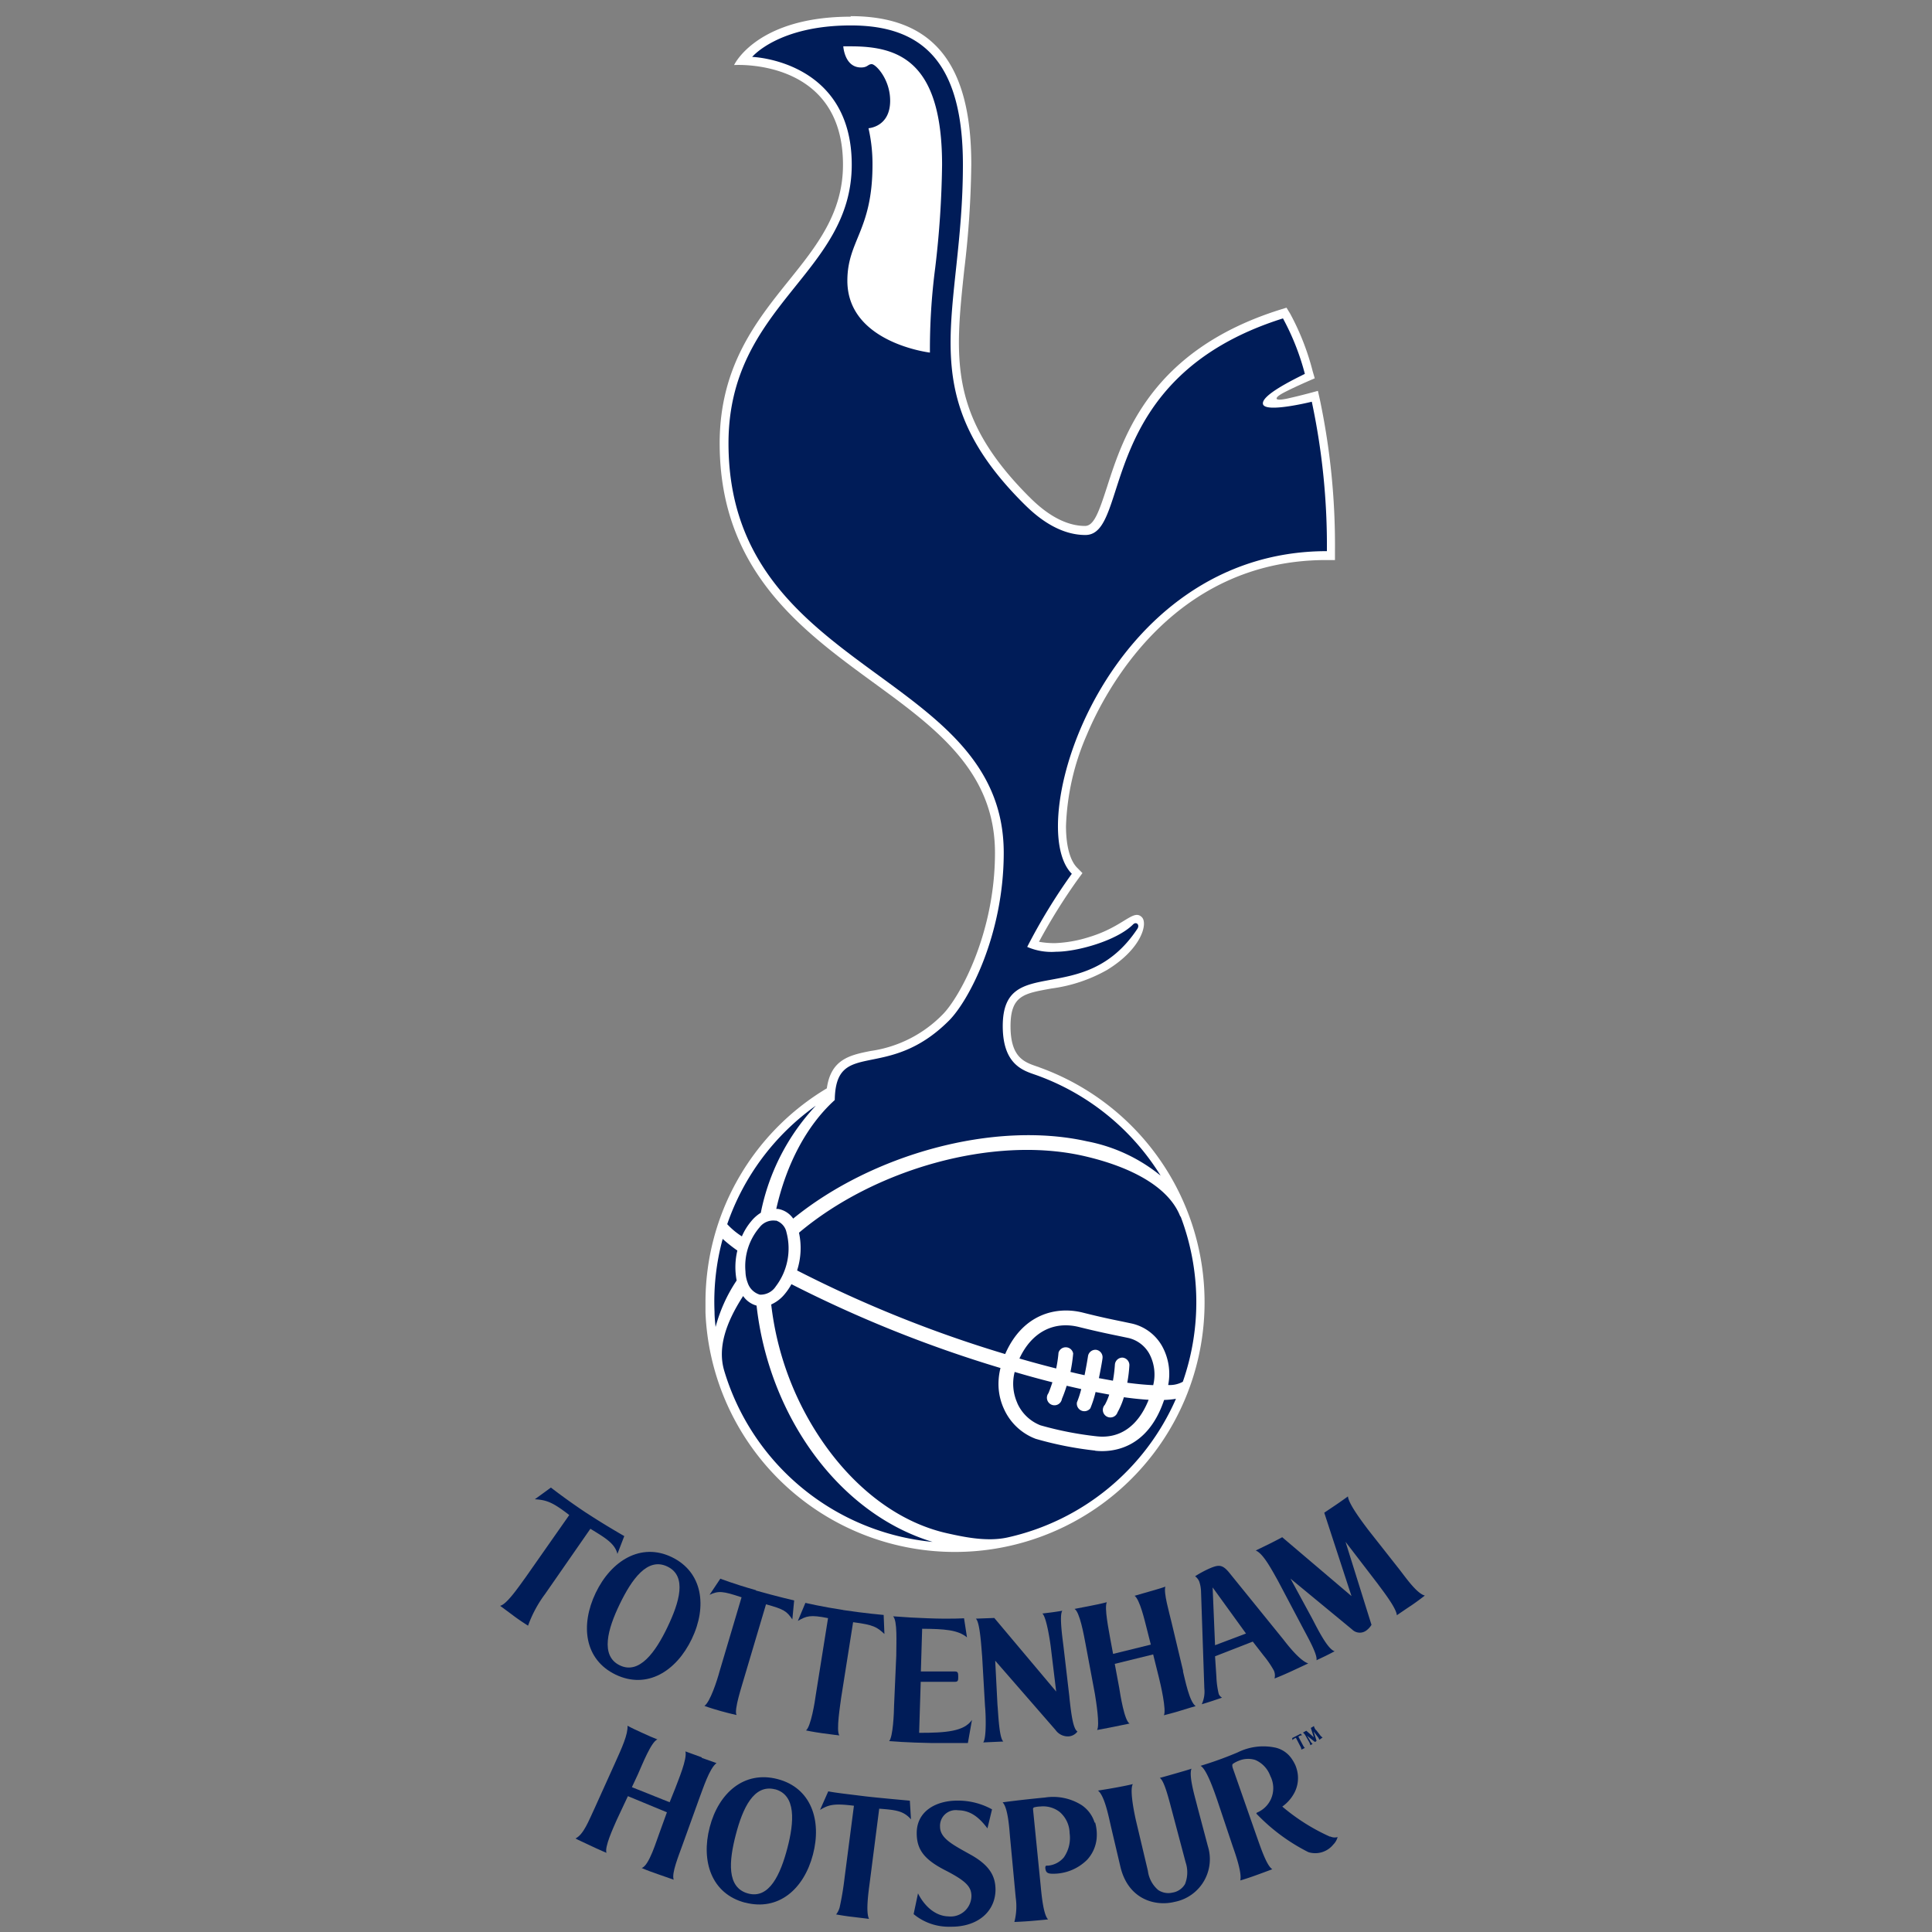 <svg xmlns="http://www.w3.org/2000/svg" viewBox="0 0 256 256"><rect x="0" y="0" width="256" height="256" fill="#808080" stroke="none"/><title>Voetbalpoules.nl | Tottenham Hotspur | Design4les.nl</title><g id="Layer_1" data-name="Layer 1"><path id="path8066" d="M100.25,173a3.18,3.18,0,0,1-1.78-1.27c-2.38,3.67-3.38,6.95-2.51,9.89a32,32,0,0,0,27.61,22.69c-12.47-3.79-21.7-16.78-23.32-31.31m-2.55-7.3a19,19,0,0,1-1.94-1.54,31.58,31.58,0,0,0-1.08,9.67c0,.68.07,1.35.14,2a20.46,20.46,0,0,1,2.79-6.16A9.42,9.42,0,0,1,97.7,165.72Zm.61-1.89a8.05,8.05,0,0,1,1.24-2,5,5,0,0,1,1.26-1.11,29,29,0,0,1,7.29-14.19,32.09,32.09,0,0,0-11.74,15.7A9.73,9.73,0,0,0,98.31,163.83Zm46.81,28.4a46.26,46.26,0,0,1-7.89-1.56,7.5,7.5,0,0,1-4.19-3.94,7.88,7.88,0,0,1-.73-3,8.64,8.64,0,0,1,.26-2.44,165.9,165.9,0,0,1-27.7-11.11,8,8,0,0,1-.88,1.3,4.9,4.9,0,0,1-1.8,1.39,40.11,40.11,0,0,0,6.16,17.21c4.45,6.88,10.52,11.6,17.08,13.09,2.32.52,5.36,1.17,8.08.57a31.93,31.93,0,0,0,22.31-18.37,12,12,0,0,1-1.57.15C152,192.22,147.12,192.45,145.12,192.23Zm13.34-21a31.9,31.9,0,0,0-2.06-10.06c-1.47-3.85-6.38-6.58-12.85-8.05-12-2.71-27.68,1.76-37.68,10.18a9.64,9.64,0,0,1-.25,5,163.09,163.09,0,0,0,27.57,11.08c2.33-5.34,6.79-6.36,10.26-5.5,2.49.63,4.09.95,5.26,1.19l1.28.27a6.17,6.17,0,0,1,4,3,7.6,7.6,0,0,1,.8,5.14,3.58,3.58,0,0,0,1.94-.43A31.77,31.77,0,0,0,158.46,171.25Zm-5.67,12.29a5.86,5.86,0,0,0-.51-4.18,4.29,4.29,0,0,0-2.72-2.08l-1.24-.26c-1.12-.23-2.81-.57-5.34-1.2-3.39-.85-6.3.7-7.91,4.17q2.49.72,4.87,1.32a17.55,17.55,0,0,0,.31-2.1,1,1,0,0,1,1.94.11,20.33,20.33,0,0,1-.36,2.45l.93.22.94.21c.28-1.37.46-2.53.46-2.55a1,1,0,0,1,1.1-.81,1,1,0,0,1,.82,1.1c0,.09-.19,1.26-.48,2.65l1.86.34a18.82,18.82,0,0,0,.26-2.14,1,1,0,0,1,1-.92,1,1,0,0,1,.92,1,18.1,18.1,0,0,1-.28,2.33C150.72,183.4,151.85,183.5,152.79,183.54Zm-18,2.37a5.6,5.6,0,0,0,3.06,2.93,45,45,0,0,0,7.47,1.46c3.08.34,5.49-1.37,6.87-4.84-1-.06-2.14-.18-3.28-.34a9.92,9.92,0,0,1-.84,2,1,1,0,1,1-1.68-1,7.84,7.84,0,0,0,.58-1.35l-1.81-.34a14.37,14.37,0,0,1-.69,2.15,1,1,0,0,1-1.78-.78,13.07,13.07,0,0,0,.57-1.76l-.93-.21-1-.23a17.56,17.56,0,0,1-.63,1.74,1,1,0,1,1-1.79-.75c.21-.49.38-1,.53-1.45-1.63-.41-3.31-.87-5-1.37A6.25,6.25,0,0,0,134.8,185.91Zm-32-24.18a2.27,2.27,0,0,0-2.13.85,7.91,7.91,0,0,0-1.89,5.9h0a4.42,4.42,0,0,0,.29,1.47,2.43,2.43,0,0,0,1.62,1.58,2.4,2.4,0,0,0,2.1-1.09,8.3,8.3,0,0,0,1.42-7.18A2.07,2.07,0,0,0,102.82,161.73Z" style="fill:#001c58"/><path id="path8068" d="M112.74,2.21c-12.51,0-15.47,6.41-15.47,6.41s14.43-1,14.43,13.21c0,6.41-3.49,10.76-7.19,15.36-4.29,5.34-9.15,11.39-9.15,21.55,0,16.82,10.8,24.71,20.33,31.67C124,96.47,131.84,102.2,131.84,113s-4.76,19.25-6.93,21.42a16.58,16.58,0,0,1-9.55,4.84c-2.71.54-5.26,1.07-5.8,4.95a33,33,0,0,0-16.08,28.34c0,.46,0,.91,0,1.37a33.08,33.08,0,1,0,44.32-32.46l0,0-.17-.07-.3-.1c-1.61-.56-3.43-1.19-3.43-5.31s1.82-4.34,5.43-5a20.35,20.35,0,0,0,7.35-2.45c4.59-2.8,5.45-6.18,4.62-7-1.14-1.14-2.39,1.25-7,2.64a17.14,17.14,0,0,1-4.47.8,11.43,11.43,0,0,1-2.16-.18,77.19,77.19,0,0,1,5.17-8.3l.59-.8-.7-.71c-.94-.94-1.48-2.89-1.48-5.51A32.84,32.84,0,0,1,144,97.39c2.26-5.43,11.2-23.18,31.72-23.18h1.17V73a93.54,93.54,0,0,0-2-20.05l-.26-1.16s-2,.56-3.65.93c-.2.05-1.75.43-1.82.1s1.14-.89,1.55-1.1c1.56-.77,3.5-1.59,3.5-1.59l-.27-.93a33.35,33.35,0,0,0-3-7.66l-.47-.77-.87.27c-17.09,5.38-20.74,16.72-22.92,23.5-1.07,3.29-1.72,5.15-2.91,5.15-3.53,0-6.45-2.92-7.41-3.87-10.65-10.66-9.83-18.34-8.6-30a127,127,0,0,0,.94-14.06c0-13.39-5.09-19.62-16-19.62" style="fill:#fff"/><path id="path8070" d="M133,113c0,10.8-4.6,19.58-7.26,22.24-8.25,8.25-15,2.24-15.13,10.52-3.74,3.39-6.43,8.54-7.75,14.43l.24,0a3.06,3.06,0,0,1,2,1.28c10.47-8.53,26.6-13,38.93-10.24a21.9,21.9,0,0,1,9.76,4.55,32.06,32.06,0,0,0-16.41-13.3c-1.63-.58-4.51-1.25-4.51-6.52,0-9.83,10.75-2.18,17.84-12.89.35-.53-.15-1-.57-.58-2.14,2.15-7.41,3.62-10.19,3.62a8.07,8.07,0,0,1-3.84-.64,76.61,76.61,0,0,1,5.91-9.69c-6.58-6.58,4.5-42.75,33.8-42.75a91.41,91.41,0,0,0-2-19.8c-.69.17-6.21,1.47-6.47.31s4.07-3.26,5.55-4A32.67,32.67,0,0,0,170,42.19c-25.11,7.91-20.06,28.7-26.18,28.7-4,0-7.11-3.1-8.23-4.21-15-15-8-24.93-8-44.86,0-13.42-5.21-18.45-14.84-18.45S99.67,7.54,99.67,7.54s13.19.43,13.19,14.28c0,14.51-16.33,18.52-16.33,36.92C96.53,89.38,133,88.8,133,113M115.61,21.83a21.16,21.16,0,0,0-.53-4.84s2.87-.15,2.87-3.64c0-2.88-1.92-4.85-2.44-4.85s-.52.44-1.42.44c-2.19,0-2.35-2.8-2.35-2.8h1c6.28,0,12.09,1.9,12.09,15.7a126.57,126.57,0,0,1-.91,13.65,83.25,83.25,0,0,0-.7,11.23s-10.94-1.29-10.94-9.52C112.28,31.85,115.61,30.55,115.61,21.83ZM100.25,173a3.18,3.18,0,0,1-1.78-1.27c-2.38,3.67-3.38,6.95-2.51,9.89a32,32,0,0,0,27.61,22.69C111.1,200.54,101.87,187.55,100.25,173Zm-2.55-7.3a19,19,0,0,1-1.94-1.54,31.58,31.58,0,0,0-1.08,9.67c0,.68.07,1.35.14,2a20.46,20.46,0,0,1,2.79-6.16A9.42,9.42,0,0,1,97.7,165.72Zm.61-1.89a8.05,8.05,0,0,1,1.24-2,5,5,0,0,1,1.26-1.11,29,29,0,0,1,7.29-14.19,32.09,32.09,0,0,0-11.74,15.7A9.73,9.73,0,0,0,98.31,163.83Zm46.81,28.4a46.26,46.26,0,0,1-7.89-1.56,7.5,7.5,0,0,1-4.19-3.94,7.88,7.88,0,0,1-.73-3,8.64,8.64,0,0,1,.26-2.44,165.9,165.9,0,0,1-27.7-11.11,8,8,0,0,1-.88,1.3,4.9,4.9,0,0,1-1.8,1.39,40.11,40.11,0,0,0,6.16,17.21c4.45,6.88,10.52,11.6,17.08,13.09,2.32.52,5.36,1.17,8.08.57a31.93,31.93,0,0,0,22.31-18.37,12,12,0,0,1-1.57.15C152,192.22,147.12,192.45,145.12,192.23Zm11.28-31c-1.47-3.85-6.38-6.58-12.85-8.05-12-2.71-27.68,1.76-37.68,10.18a9.64,9.64,0,0,1-.25,5,163.09,163.09,0,0,0,27.57,11.08c2.33-5.34,6.79-6.36,10.26-5.5,2.49.63,4.09.95,5.26,1.19l1.28.27a6.17,6.17,0,0,1,4,3,7.6,7.6,0,0,1,.8,5.14,3.58,3.58,0,0,0,1.94-.43,32,32,0,0,0-.3-21.92Zm-21.6,24.72a5.6,5.6,0,0,0,3.06,2.93,45,45,0,0,0,7.47,1.46c3.08.34,5.49-1.37,6.87-4.84-1-.06-2.14-.18-3.28-.34a9.92,9.92,0,0,1-.84,2,1,1,0,1,1-1.68-1,7.84,7.84,0,0,0,.58-1.35l-1.81-.34a14.37,14.37,0,0,1-.69,2.15,1,1,0,0,1-1.78-.78,13.07,13.07,0,0,0,.57-1.76l-.93-.21-1-.23a17.56,17.56,0,0,1-.63,1.74,1,1,0,1,1-1.79-.75c.21-.49.38-1,.53-1.45-1.63-.41-3.31-.87-5-1.37A6.25,6.25,0,0,0,134.8,185.91Zm18-2.37a5.86,5.86,0,0,0-.51-4.18,4.29,4.29,0,0,0-2.72-2.08l-1.24-.26c-1.12-.23-2.81-.57-5.34-1.2-3.39-.85-6.3.7-7.91,4.17q2.49.72,4.87,1.32a17.55,17.55,0,0,0,.31-2.1,1,1,0,0,1,1.94.11,20.33,20.33,0,0,1-.36,2.45l.93.22.94.21c.28-1.37.46-2.53.46-2.55a1,1,0,0,1,1.1-.81,1,1,0,0,1,.82,1.1c0,.09-.19,1.26-.48,2.65l1.86.34a18.82,18.82,0,0,0,.26-2.14,1,1,0,0,1,1-.92,1,1,0,0,1,.92,1,18.1,18.1,0,0,1-.28,2.33C150.72,183.4,151.85,183.5,152.79,183.54Zm-50-21.81a2.27,2.27,0,0,0-2.13.85,7.91,7.91,0,0,0-1.89,5.9h0a4.42,4.42,0,0,0,.29,1.47,2.43,2.43,0,0,0,1.62,1.58,2.4,2.4,0,0,0,2.1-1.09,8.3,8.3,0,0,0,1.42-7.18A2.07,2.07,0,0,0,102.82,161.73Z" style="fill:#001c58"/><path id="path8072" d="M77.72,200.48c2.45,1.61,5,3.06,5,3.06l-.91,2.36c-.34-1.43-1.75-2.2-3.58-3.33l-6,8.64a16.14,16.14,0,0,0-2.26,4.2s-1-.62-1.88-1.28-1.82-1.35-1.82-1.35c.89-.21,2.43-2.48,3.35-3.74l5.81-8.29c-2.17-1.68-3-2-4.56-2.09L73,197.11s2,1.57,4.71,3.37" style="fill:#001c58"/><path id="path8074" d="M172.35,229.73l.18.2a.92.92,0,0,0-.49.18l.53,1c.1.18.24.47.34.49l-.25.13-.23.1c0-.13,0-.22-.17-.51l-.55-1.06c-.19.09-.39.19-.44.34l-.05-.3.56-.28.57-.3" style="fill:#001c58"/><path id="path8076" d="M81.58,221.9c-4.15-2-4.7-6.55-2.65-10.83s6-6.72,10.09-4.74,4.71,6.53,2.65,10.83-5.94,6.72-10.09,4.74m6.84-14.33c-2.65-1.27-4.73,1.73-6.31,5s-2.6,6.82,0,8.09,4.75-1.75,6.33-5.05S91.08,208.83,88.42,207.57Z" style="fill:#001c58"/><path id="path8078" d="M100.15,210.75c2.8.79,5.08,1.32,5.08,1.32l-.24,2.51c-.75-1.09-1.1-1.35-3.49-2l-2.9,9.76c-.24.89-1.39,4.27-1,4.91,0,0-.81-.17-2.11-.53-1.46-.41-2.15-.68-2.15-.68.75-.5,1.69-3.39,2-4.56l2.92-9.83c-2.48-.83-3.06-.88-4.24-.33l1.43-2.14s1.62.65,4.72,1.53" style="fill:#001c58"/><path id="path8080" d="M111.72,213.34c2.76.42,5.37.65,5.37.65l.1,2.52c-1-.92-1.42-1.21-4.15-1.56l-1.58,10c-.11.92-.7,4.4-.24,5,0,0-1-.11-2.28-.29s-2.14-.37-2.14-.37c.65-.51,1.18-3.81,1.3-4.73l1.62-10.15c-2.37-.47-2.86-.29-4,.37l1-2.39s2.21.52,5,.94" style="fill:#001c58"/><path id="path8082" d="M122,222.87l-.21,6.74c3.54,0,5.95-.18,7-1.71l-.54,3.06s-2,0-4.82,0c-3.15-.05-5.62-.25-5.62-.25.52-.52.65-3.8.66-4.73l.29-6.61c0-1.76.17-4.6-.42-5.2,2.56.17,2.23.17,4.58.26,3.08.12,4.82,0,4.82,0l.39,2.53c-1.2-1-3-1.12-5.94-1.14l-.17,5.66,4.52,0c.41,0,.43.23.43.69s0,.68-.44.68l-4.56,0" style="fill:#001c58"/><path id="path8084" d="M141.7,224.9c.26,2.45.52,4.21,1.07,4.53a1.58,1.58,0,0,1-1.17.65,2,2,0,0,1-1.73-.84l-8-9.19.3,5.85c.1.92.2,4.4.78,4.86l-2.67.12c.46-.57.34-3.89.24-4.81l-.38-6.59c-.09-.92-.27-4.57-.84-5l2.45-.09,8.2,9.75-.68-5.61c-.1-.92-.6-4.26-1.15-4.73l1.29-.16c1-.14,1.36-.21,1.36-.21-.46.57.07,4,.17,4.92l.77,6.58" style="fill:#001c58"/><path id="path8086" d="M156.74,221.42c.29,1.14.85,4.07,1.69,4.65,0,0-1.27.36-2,.6s-2.21.61-2.21.61c.36-.64-.44-4.15-.66-5l-.76-3.06-5.09,1.25.58,3.11c.16,1,.69,4.39,1.38,4.8l-2.19.45c-1.25.26-2.11.4-2.11.4.38-.64-.13-3.78-.29-4.78l-1.23-6.57c-.23-1.23-.79-4.33-1.47-4.69l2.11-.41c1.45-.28,2.17-.48,2.17-.48-.36.74.27,3.72.44,4.76l.39,2.09,5-1.23-.54-2.13c-.29-1.13-.92-3.84-1.61-4.34l2.08-.6c1.39-.39,2-.61,2-.61-.27.75.5,3.39.82,4.75l1.54,6.46" style="fill:#001c58"/><path id="path8088" d="M166,217.52l-5,1.95.18,2.73a11.33,11.33,0,0,0,.31,2.26,1,1,0,0,0,.44.49l-1.37.46c-.86.28-1.32.41-1.32.41a4,4,0,0,0,.34-2.1l-.44-12.92a4.47,4.47,0,0,0-.25-1.28,1.78,1.78,0,0,0-.53-.66,14.2,14.2,0,0,1,2-1.07c1.14-.48,1.62-.46,2.45.51l7.29,9c1.32,1.72,2.49,2.88,3.25,3.11,0,0-.74.35-2.14,1s-2.33,1-2.33,1a1.56,1.56,0,0,0-.09-1.06,13.07,13.07,0,0,0-1.37-2L166,217.52m-.9-1.07-4.42-6.11L161,218Z" style="fill:#001c58"/><path id="path8090" d="M186.84,212.84c-1,.67-1.75,1.19-1.75,1.19-.07-1-2-3.42-2.52-4.15l-4.28-5.58,3.44,11a2.64,2.64,0,0,1-.61.69,1.44,1.44,0,0,1-1.94-.06L171,209.18l2.85,5.25c.7,1.33,2.05,4.1,3,4.37,0,0-.56.3-1.27.65l-1.14.54c.16-.77-1.17-3.07-1.94-4.54l-3.17-6c-1-1.79-2-3.62-2.94-4l1.93-.94c.84-.42,1.58-.82,1.58-.82l9.18,7.8-3.61-11.05,1.4-.94c.91-.61,1.74-1.22,1.74-1.22.07,1,2,3.51,2.67,4.41l4,5.08c.84,1.05,2.41,3.38,3.52,3.65,0,0-.89.7-1.89,1.38" style="fill:#001c58"/><path id="path8092" d="M174.39,229.24l.45.57a1.5,1.5,0,0,0,.41.42l-.23.16-.2.14a1.4,1.4,0,0,0-.29-.48l-.47-.64.39,1.25-.07.08a.17.17,0,0,1-.25,0l-.94-.75.37.59a1.31,1.31,0,0,0,.37.5l-.16.09-.14.08a1.6,1.6,0,0,0-.23-.55L173,230c-.09-.15-.24-.38-.37-.41l.25-.14.21-.12,1,.87-.4-1.24.19-.11.22-.14a1.38,1.38,0,0,0,.26.53" style="fill:#001c58"/><path id="path8094" d="M93,232.93l1.94.69c-.92.67-1.77,3.33-2.32,4.78l-2.13,5.91c-.57,1.61-1.54,3.93-1.22,4.76l-2.12-.74c-.81-.29-1.27-.44-2.13-.81,1-.28,2-3.75,2.35-4.62l1-2.76L83.2,238l-1.48,3.15c-.48,1.1-1.63,3.58-1.36,4.36,0,0-.9-.37-2.22-1-1.55-.71-1.89-.9-1.89-.9,1.09-.54,1.74-2.31,2.58-4.1l2.67-5.91c.9-2,1.72-3.78,1.65-4.93,0,0,.48.28,1.79.87,1,.47,1.58.71,2.17.94-.83.33-2,3.32-2.6,4.66l-.78,1.67,5,2,.76-1.89c.36-1,1.6-3.86,1.33-4.85l2.15.78" style="fill:#001c58"/><path id="path8096" d="M98.72,252.11c-4.44-1.17-5.86-5.47-4.68-10s4.56-7.53,9-6.37,5.87,5.46,4.68,10-4.53,7.53-9,6.36m4-15c-2.84-.74-4.31,2.51-5.22,6s-1.24,7,1.6,7.79,4.32-2.54,5.23-6S105.52,237.83,102.68,237.08Z" style="fill:#001c58"/><path id="path8098" d="M110.77,253.7a2.73,2.73,0,0,0,.48-.93,38.64,38.64,0,0,0,.65-3.87l1.25-9.63c-2.66-.33-3.33-.14-4.49.55l1.09-2.46c.82.18,2.65.38,4.88.66,1.49.18,5.93.58,5.93.58l.15,2.47c-1-1.13-2-1.24-4.21-1.41l-1.24,9.66c-.11.9-.6,4-.11,4.94L113,254c-.77-.08-1.78-.25-2.22-.33" style="fill:#001c58"/><path id="path8100" d="M131.91,250.36c0,2.9-2.33,5-6,4.94a7.28,7.28,0,0,1-4.85-1.67l.58-2.75c.88,1.75,2.33,3,4,3.05a2.76,2.76,0,0,0,3.08-2.67c0-1.23-.66-2-3.51-3.46s-3.74-2.81-3.74-4.91c0-2.85,2.48-4.3,5.4-4.3a9.33,9.33,0,0,1,4.58,1.16l-.61,2.52c-1.3-1.74-2.48-2.38-3.9-2.4a2.08,2.08,0,0,0-2.38,2.17c0,1.57,1.74,2.42,4.06,3.72,2.68,1.49,3.27,3,3.29,4.6" style="fill:#001c58"/><path id="path8102" d="M145.11,241.48a6,6,0,0,1,.2,1.08,6.28,6.28,0,0,1,0,1.07,4.86,4.86,0,0,1-1.26,2.8,6.36,6.36,0,0,1-4.54,1.85c-.75,0-.93-.19-1-.73v-.12s0-.2.15-.22h.19a3.11,3.11,0,0,0,2.11-1.09,4.51,4.51,0,0,0,.77-3.22,3.78,3.78,0,0,0-1.36-2.84,3.59,3.59,0,0,0-2.52-.69s-.36,0-.76.1a.23.23,0,0,0-.21.25l1,10c.09.88.33,4,1,4.61,0,0-.82.09-2.37.22-1.18.09-2.1.12-2.1.12a8.21,8.21,0,0,0,.18-3.22l-.74-7.88c-.09-.9-.24-4-1-4.75,0,0,2-.29,5.63-.64a7.07,7.07,0,0,1,4.83,1,4.32,4.32,0,0,1,1.74,2.35" style="fill:#001c58"/><path id="path8104" d="M160.07,244.7a5.76,5.76,0,0,1-4.44,7.31c-2.53.63-6.18-.3-7.19-4.74L147.2,242c-.33-1.47-.86-4.07-1.71-4.74,0,0,.95-.14,2.44-.41s2.18-.45,2.18-.45c-.39.62,0,3,.41,4.83l1.58,6.66a4,4,0,0,0,1.37,2.55,2.42,2.42,0,0,0,1.89.34,2.35,2.35,0,0,0,1.66-1.13,4.19,4.19,0,0,0,.08-2.89l-1.77-6.67c-.49-1.83-1.05-4.12-1.65-4.51,0,0,.72-.19,2.1-.59,1-.29,1.65-.47,2.1-.63-.41,1,.56,4.08.77,5l1.42,5.35" style="fill:#001c58"/><path id="path8106" d="M176.24,243.33a1.37,1.37,0,0,0,1,.09,2.19,2.19,0,0,1-.58,1,3.07,3.07,0,0,1-3.29,1,25.1,25.1,0,0,1-6.88-5.09.12.12,0,0,1,.07-.15l.15-.07a3.51,3.51,0,0,0,1.69-1.71,3.55,3.55,0,0,0-.08-3.08,3.65,3.65,0,0,0-2-2.12,3.19,3.19,0,0,0-2.2.12,3.44,3.44,0,0,0-.78.42s-.12.1,0,.51l3.17,9.06c.48,1.33,1.32,3.93,2.08,4.37,0,0-.86.33-2.16.8s-2.09.69-2.09.69c.27-1-.73-3.76-1-4.53l-2.05-6.12c-.51-1.48-1.44-4.12-2.21-4.54A47.62,47.62,0,0,0,164,232.2a7.65,7.65,0,0,1,5.09-.61,3.59,3.59,0,0,1,2.11,1.52,5.07,5.07,0,0,1,.48.88,4.72,4.72,0,0,1,.25.89,4.21,4.21,0,0,1-.51,2.84,5.22,5.22,0,0,1-1.51,1.66,26.51,26.51,0,0,0,6.35,4" style="fill:#001c58"/></g></svg>